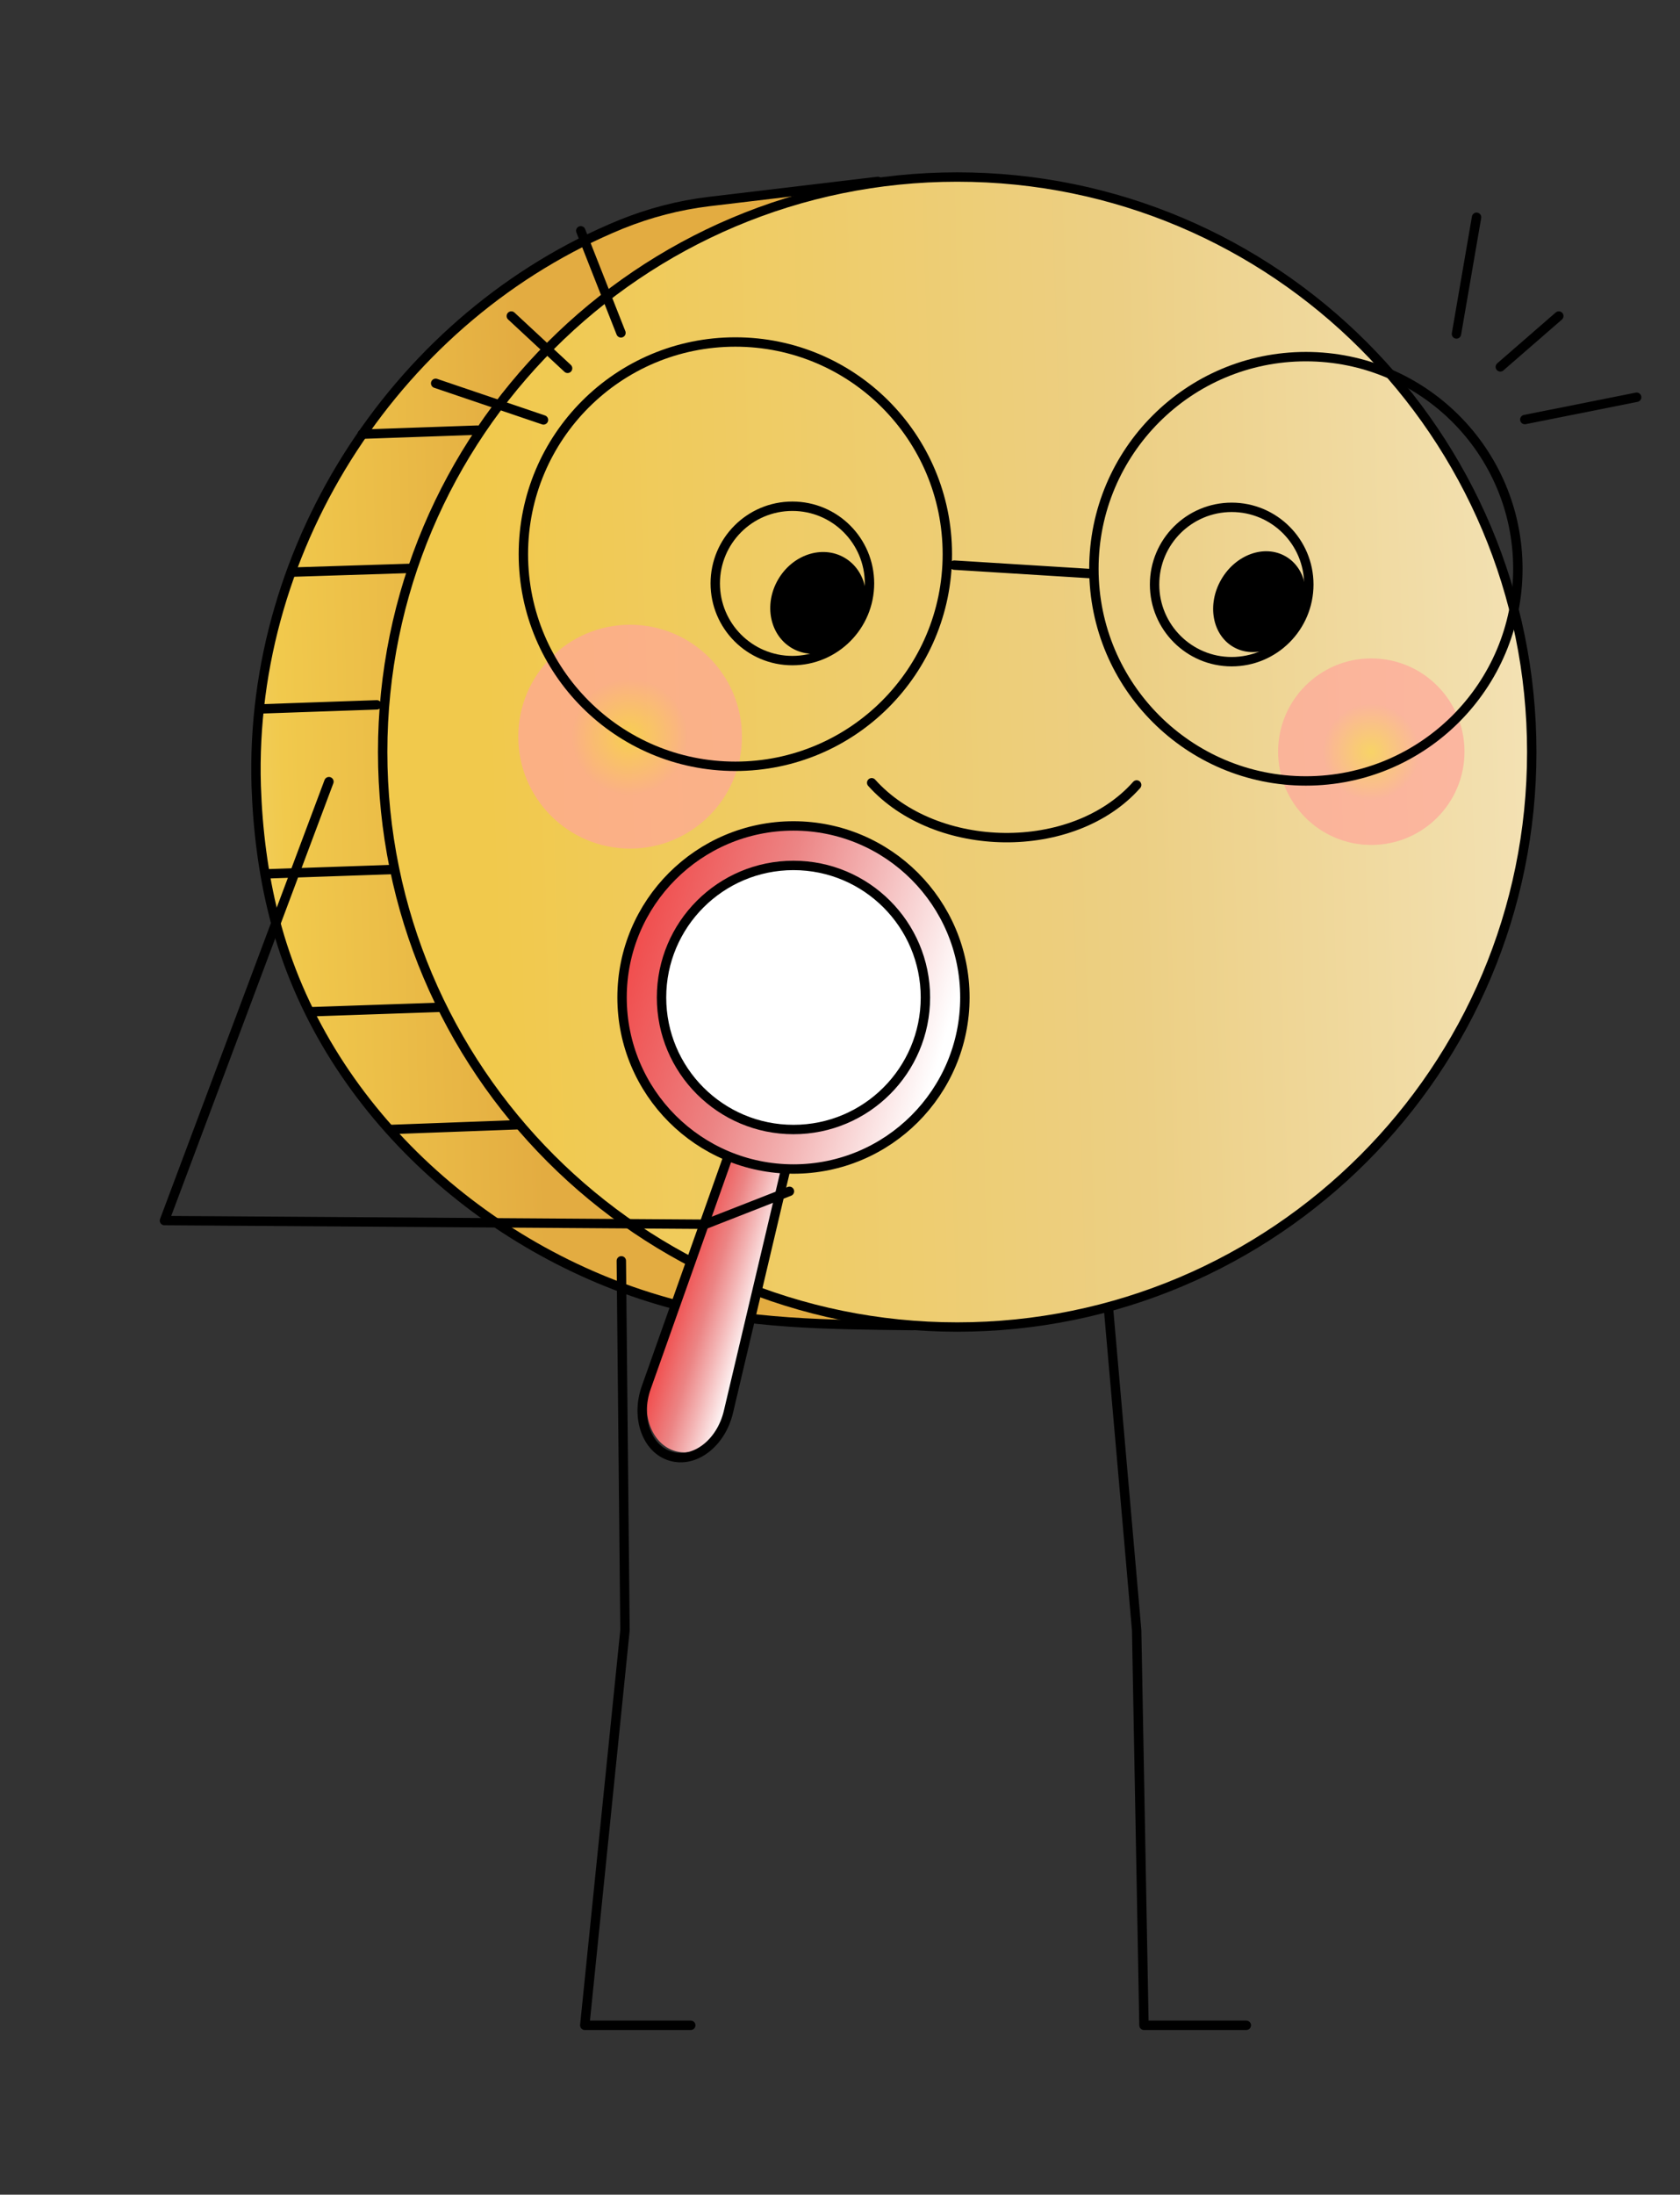 <?xml version="1.0" encoding="UTF-8"?> <svg xmlns="http://www.w3.org/2000/svg" width="537" height="701" viewBox="0 0 537 701" fill="none"><rect x="0" y="0" width="537" height="701" fill="#333333" stroke="none"/> <path d="M321.502 59.117C269.632 60.753 279.445 60.87 254.445 61.571C158.298 64.492 79.675 147.443 82.245 248.621C83.647 302.948 107.596 348.513 143.812 379.357C170.214 401.906 190.425 410.786 219.748 417.912C224.538 419.081 232.832 420.833 237.388 420.833C249.188 420.833 259.468 423.637 272.553 423.287C300.591 422.469 298.488 424.806 325.241 424.221C381.083 390.106 431.902 298.275 429.799 230.278C427.579 159.36 383.536 84.353 321.502 59.117Z" fill="url(#paint0_linear)"></path> <path d="M305.965 423.871C407.392 423.871 489.614 341.643 489.614 240.209C489.614 138.775 407.392 56.547 305.965 56.547C204.539 56.547 122.316 138.775 122.316 240.209C122.316 341.643 204.539 423.871 305.965 423.871Z" fill="url(#paint1_linear)"></path> <path d="M305.965 423.871C407.392 423.871 489.614 341.643 489.614 240.209C489.614 138.775 407.392 56.547 305.965 56.547C204.539 56.547 122.316 138.775 122.316 240.209C122.316 341.643 204.539 423.871 305.965 423.871Z" stroke="black" stroke-width="3" stroke-miterlimit="10"></path> <path d="M291.828 423.404C265.309 423.053 238.79 423.17 212.971 415.927C154.559 399.57 103.39 353.304 87.852 293.719C87.735 293.368 87.735 293.135 87.618 292.784C84.114 279.115 82.361 264.978 81.894 250.958C79.557 173.731 127.806 100.593 198.602 71.619C207.597 67.997 216.943 65.543 226.64 64.375L280.613 57.949" stroke="black" stroke-width="3" stroke-miterlimit="10" stroke-linecap="round" stroke-linejoin="round"></path> <path d="M152.573 137.395L115.773 138.68" stroke="black" stroke-width="3" stroke-miterlimit="10" stroke-linecap="round" stroke-linejoin="round"></path> <path d="M165.424 359.262L124.535 360.781" stroke="black" stroke-width="3" stroke-miterlimit="10" stroke-linecap="round" stroke-linejoin="round"></path> <path d="M130.611 181.559L93.928 182.727" stroke="black" stroke-width="3" stroke-miterlimit="10" stroke-linecap="round" stroke-linejoin="round"></path> <path d="M120.446 225.137L83.647 226.422" stroke="black" stroke-width="3" stroke-miterlimit="10" stroke-linecap="round" stroke-linejoin="round"></path> <path d="M126.053 277.713L85.281 279.115" stroke="black" stroke-width="3" stroke-miterlimit="10" stroke-linecap="round" stroke-linejoin="round"></path> <path d="M140.307 321.76L99.418 323.162" stroke="black" stroke-width="3" stroke-miterlimit="10" stroke-linecap="round" stroke-linejoin="round"></path> <path d="M393.701 211.351C407.315 211.351 418.351 200.314 418.351 186.699C418.351 173.084 407.315 162.047 393.701 162.047C380.087 162.047 369.051 173.084 369.051 186.699C369.051 200.314 380.087 211.351 393.701 211.351Z" stroke="black" stroke-width="3" stroke-miterlimit="10" stroke-linecap="round" stroke-linejoin="round"></path> <path d="M414.834 199.25C419.448 191.26 417.706 181.617 410.946 177.714C404.185 173.81 394.964 177.123 390.351 185.114C385.738 193.104 387.479 202.747 394.24 206.65C401.001 210.554 410.221 207.241 414.834 199.25Z" fill="black"></path> <path d="M253.277 211.003C266.891 211.003 277.927 199.966 277.927 186.351C277.927 172.736 266.891 161.699 253.277 161.699C239.663 161.699 228.627 172.736 228.627 186.351C228.627 199.966 239.663 211.003 253.277 211.003Z" stroke="black" stroke-width="3" stroke-miterlimit="10" stroke-linecap="round" stroke-linejoin="round"></path> <path d="M274.38 199.998C278.994 192.008 276.981 182.208 269.885 178.111C262.789 174.014 253.296 177.17 248.683 185.161C244.07 193.151 246.083 202.95 253.179 207.048C260.275 211.145 269.767 207.989 274.38 199.998Z" fill="black"></path> <path d="M438.327 269.886C454.78 269.886 468.118 256.547 468.118 240.093C468.118 223.639 454.78 210.301 438.327 210.301C421.875 210.301 408.537 223.639 408.537 240.093C408.537 256.547 421.875 269.886 438.327 269.886Z" fill="url(#paint2_radial)"></path> <path d="M201.407 271.053C221.15 271.053 237.155 255.047 237.155 235.302C237.155 215.557 221.15 199.551 201.407 199.551C181.663 199.551 165.658 215.557 165.658 235.302C165.658 255.047 181.663 271.053 201.407 271.053Z" fill="url(#paint3_radial)"></path> <path d="M163.438 100.945L181.429 117.652" stroke="black" stroke-width="3" stroke-miterlimit="10" stroke-linecap="round" stroke-linejoin="round"></path> <path d="M173.719 134.125L139.256 122.441" stroke="black" stroke-width="3" stroke-miterlimit="10" stroke-linecap="round" stroke-linejoin="round"></path> <path d="M185.635 73.723L198.486 106.319" stroke="black" stroke-width="3" stroke-miterlimit="10" stroke-linecap="round" stroke-linejoin="round"></path> <path d="M498.258 100.945L479.566 117.185" stroke="black" stroke-width="3" stroke-miterlimit="10" stroke-linecap="round" stroke-linejoin="round"></path> <path d="M487.395 134.01L523.143 126.883" stroke="black" stroke-width="3" stroke-miterlimit="10" stroke-linecap="round" stroke-linejoin="round"></path> <path d="M471.972 69.398L465.547 106.668" stroke="black" stroke-width="3" stroke-miterlimit="10" stroke-linecap="round" stroke-linejoin="round"></path> <path d="M305.029 180.508L348.255 183.195" stroke="black" stroke-width="3" stroke-miterlimit="10" stroke-linecap="round" stroke-linejoin="round"></path> <path d="M235.051 244.765C272.473 244.765 302.81 214.426 302.81 177.002C302.81 139.577 272.473 109.238 235.051 109.238C197.629 109.238 167.293 139.577 167.293 177.002C167.293 214.426 197.629 244.765 235.051 244.765Z" stroke="black" stroke-width="3" stroke-miterlimit="10" stroke-linecap="round" stroke-linejoin="round"></path> <path d="M417.415 249.441C454.837 249.441 485.173 219.102 485.173 181.677C485.173 144.253 454.837 113.914 417.415 113.914C379.993 113.914 349.656 144.253 349.656 181.677C349.656 219.102 379.993 249.441 417.415 249.441Z" stroke="black" stroke-width="3" stroke-miterlimit="10" stroke-linecap="round" stroke-linejoin="round"></path> <path d="M363.325 250.724C342.998 273.624 299.188 272.923 278.627 250.023" stroke="black" stroke-width="3" stroke-miterlimit="10" stroke-linecap="round" stroke-linejoin="round"></path> <path d="M198.602 402.725L199.771 520.726L186.92 646.906H220.799" stroke="black" stroke-width="3" stroke-miterlimit="10" stroke-linecap="round" stroke-linejoin="round"></path> <path d="M354.33 418.029L363.326 520.726L365.662 646.906H398.373" stroke="black" stroke-width="3" stroke-miterlimit="10" stroke-linecap="round" stroke-linejoin="round"></path> <path d="M215.776 463.477C208.182 461.257 204.561 451.21 207.949 441.629L237.155 359.262L254.328 364.286L234.234 449.34C231.898 459.271 223.486 465.697 215.776 463.477Z" fill="url(#paint4_linear)"></path> <path d="M214.374 465.114C206.78 462.894 203.158 452.846 206.546 443.266L235.752 360.898L252.926 365.922L232.832 450.977C230.495 460.908 222.084 467.45 214.374 465.114Z" stroke="black" stroke-width="3" stroke-miterlimit="10" stroke-linecap="round" stroke-linejoin="round"></path> <path d="M253.627 373.4C283.887 373.4 308.418 348.868 308.418 318.605C308.418 288.343 283.887 263.811 253.627 263.811C223.367 263.811 198.836 288.343 198.836 318.605C198.836 348.868 223.367 373.4 253.627 373.4Z" fill="url(#paint5_linear)"></path> <path d="M253.627 373.4C283.887 373.4 308.418 348.868 308.418 318.605C308.418 288.343 283.887 263.811 253.627 263.811C223.367 263.811 198.836 288.343 198.836 318.605C198.836 348.868 223.367 373.4 253.627 373.4Z" stroke="black" stroke-width="3" stroke-miterlimit="10" stroke-linecap="round" stroke-linejoin="round"></path> <path d="M253.627 360.781C276.919 360.781 295.801 341.898 295.801 318.605C295.801 295.311 276.919 276.428 253.627 276.428C230.335 276.428 211.453 295.311 211.453 318.605C211.453 341.898 230.335 360.781 253.627 360.781Z" fill="white" stroke="black" stroke-width="3" stroke-miterlimit="10" stroke-linecap="round" stroke-linejoin="round"></path> <path d="M105.142 249.672L52.57 389.872L225.471 391.04L252.341 380.525" stroke="black" stroke-width="3" stroke-miterlimit="10" stroke-linecap="round" stroke-linejoin="round"></path> <defs> <linearGradient id="paint0_linear" x1="-50.228" y1="253.175" x2="170.314" y2="246.455" gradientUnits="userSpaceOnUse"> <stop stop-color="white"></stop> <stop offset="0.64" stop-color="#F1C94C"></stop> <stop offset="1" stop-color="#E3AC41"></stop> </linearGradient> <linearGradient id="paint1_linear" x1="695.944" y1="228.324" x2="155.928" y2="244.779" gradientUnits="userSpaceOnUse"> <stop offset="0.041" stop-color="white"></stop> <stop offset="0.386" stop-color="#F3E1B3"></stop> <stop offset="0.618" stop-color="#ECCF84"></stop> <stop offset="1" stop-color="#F1C94C"></stop> </linearGradient> <radialGradient id="paint2_radial" cx="0" cy="0" r="1" gradientUnits="userSpaceOnUse" gradientTransform="translate(438.222 240.162) rotate(171.141) scale(29.791 29.793)"> <stop stop-color="#FBD14E" stop-opacity="0.7"></stop> <stop offset="0.516" stop-color="#FFA69A" stop-opacity="0.7"></stop> </radialGradient> <radialGradient id="paint3_radial" cx="0" cy="0" r="1" gradientUnits="userSpaceOnUse" gradientTransform="translate(201.31 235.339) rotate(171.141) scale(35.765 35.767)"> <stop stop-color="#FBD14E" stop-opacity="0.7"></stop> <stop offset="0.516" stop-color="#FFA69A" stop-opacity="0.7"></stop> </radialGradient> <linearGradient id="paint4_linear" x1="217.574" y1="408.786" x2="243.96" y2="416.553" gradientUnits="userSpaceOnUse"> <stop stop-color="#F14C4C"></stop> <stop offset="0.383" stop-color="#EC8484"></stop> <stop offset="0.614" stop-color="#F3B3B3"></stop> <stop offset="0.959" stop-color="white"></stop> </linearGradient> <linearGradient id="paint5_linear" x1="201.047" y1="303.164" x2="306.105" y2="334.089" gradientUnits="userSpaceOnUse"> <stop stop-color="#F14C4C"></stop> <stop offset="0.383" stop-color="#EC8484"></stop> <stop offset="0.614" stop-color="#F3B3B3"></stop> <stop offset="0.959" stop-color="white"></stop> </linearGradient> </defs> </svg> 